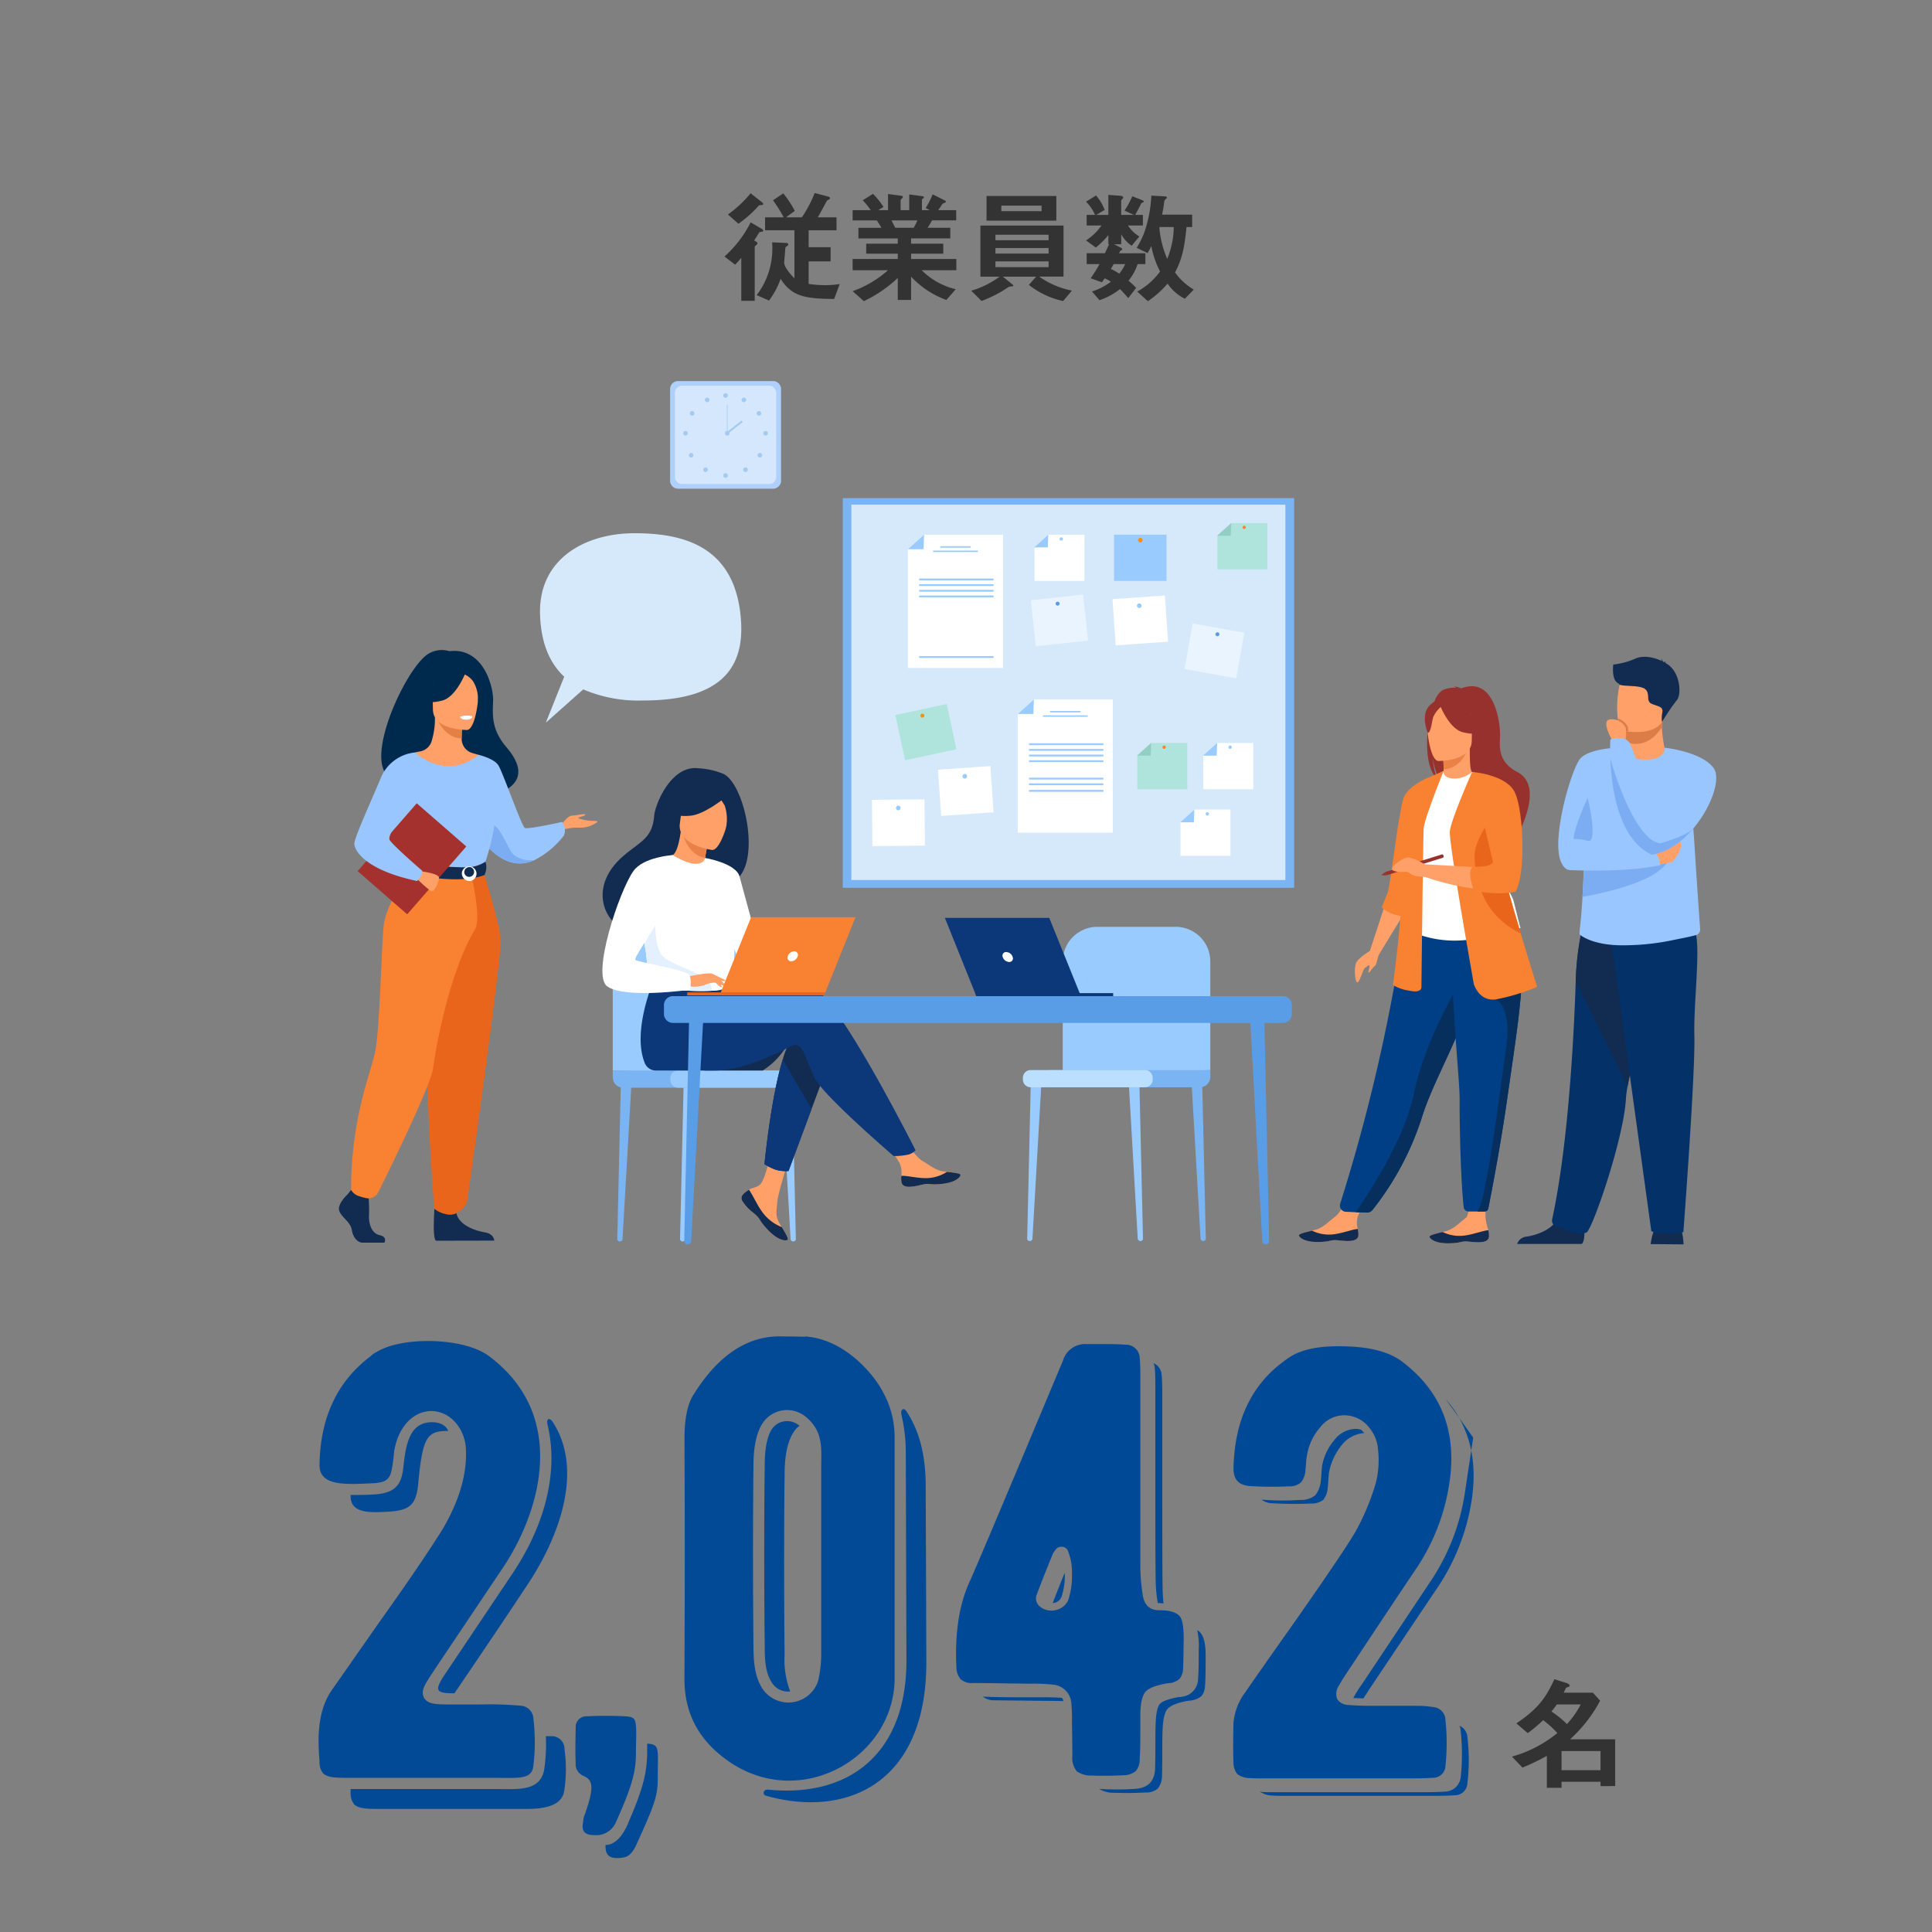 <svg xmlns="http://www.w3.org/2000/svg" xmlns:xlink="http://www.w3.org/1999/xlink" width="376" height="376" viewBox="0 0 376 376">
  <rect x="0" y="0" width="376" height="376" fill="#808080" stroke="none"/>
  <defs>
    <clipPath id="clip-path">
      <rect id="長方形_16934" data-name="長方形 16934" width="376" height="376" transform="translate(486 4396)" fill="#d8d8d8"/>
    </clipPath>
  </defs>
  <g id="グループ_71474" data-name="グループ 71474" transform="translate(14188 -6532)">
    <g id="マスクグループ_70" data-name="マスクグループ 70" transform="translate(-14674 2136)" clip-path="url(#clip-path)">
      <g id="グループ_66986" data-name="グループ 66986">
        <path id="パス_102210" data-name="パス 102210" d="M707.93,1502.524h.045a.469.469,0,0,0,.469-.48l-.712-30.866-2.1-.244,1.788,31.111a.508.508,0,0,0,.507.479" transform="translate(0 3135)" fill="#9acbff"/>
        <path id="パス_102211" data-name="パス 102211" d="M720.154,1502.524h.045a.47.47,0,0,0,.469-.48l-.712-30.866-2.1-.244,1.788,31.111a.508.508,0,0,0,.507.479" transform="translate(0 3135)" fill="#7ab4f3"/>
        <path id="パス_102212" data-name="パス 102212" d="M686.423,1502.524h-.045a.47.47,0,0,1-.469-.48l.712-30.866,2.1-.244-1.788,31.111a.508.508,0,0,1-.507.479" transform="translate(0 3135)" fill="#9acbff"/>
        <path id="パス_102213" data-name="パス 102213" d="M721.544,1469.264v-21.15a6.738,6.738,0,0,0-6.738-6.738H699.567a6.738,6.738,0,0,0-6.738,6.738v21.958Z" transform="translate(0 3135)" fill="#9acbff"/>
        <path id="パス_102214" data-name="パス 102214" d="M690.1,1472.6h29.422a2.023,2.023,0,0,0,2.023-2.023v-1.316H690.1Z" transform="translate(0 3135)" fill="#7ab4f3"/>
        <path id="パス_102215" data-name="パス 102215" d="M686.573,1472.6h22.259a1.5,1.5,0,0,0,1.5-1.5v-.347a1.5,1.5,0,0,0-1.5-1.5H686.573a1.5,1.5,0,0,0-1.5,1.5v.347a1.5,1.5,0,0,0,1.5,1.5" transform="translate(0 3135)" fill="#bbdfff"/>
        <rect id="長方形_15676" data-name="長方形 15676" width="87.846" height="75.832" transform="translate(650.018 4492.946)" fill="#7ab4f3"/>
        <rect id="長方形_15677" data-name="長方形 15677" width="84.465" height="73.057" transform="translate(651.691 4494.209)" fill="#d6e9fa"/>
        <path id="パス_102216" data-name="パス 102216" d="M681.212,1391H662.7v-23.112l3.139-2.829h15.37Z" transform="translate(0 3135)" fill="#fff"/>
        <path id="パス_102217" data-name="パス 102217" d="M662.7,1367.884h3.038l.1-2.829Z" transform="translate(0 3135)" fill="#9acbff"/>
        <rect id="長方形_15678" data-name="長方形 15678" width="5.926" height="0.282" transform="translate(668.995 4502.304)" fill="#9acbff"/>
        <rect id="長方形_15679" data-name="長方形 15679" width="8.716" height="0.282" transform="translate(667.6 4503.151)" fill="#9acbff"/>
        <rect id="長方形_15680" data-name="長方形 15680" width="14.473" height="0.363" transform="translate(664.894 4508.588)" fill="#9acbff"/>
        <rect id="長方形_15681" data-name="長方形 15681" width="14.473" height="0.363" transform="translate(664.894 4509.69)" fill="#9acbff"/>
        <rect id="長方形_15682" data-name="長方形 15682" width="14.473" height="0.363" transform="translate(664.894 4510.792)" fill="#9acbff"/>
        <rect id="長方形_15683" data-name="長方形 15683" width="14.473" height="0.363" transform="translate(664.894 4511.894)" fill="#9acbff"/>
        <rect id="長方形_15684" data-name="長方形 15684" width="14.473" height="0.363" transform="translate(664.894 4523.687)" fill="#9acbff"/>
        <path id="パス_102218" data-name="パス 102218" d="M702.583,1423.061H684.074v-23.112l3.139-2.829h15.37Z" transform="translate(0 3135)" fill="#fff"/>
        <path id="パス_102219" data-name="パス 102219" d="M684.075,1399.949h3.038l.1-2.829Z" transform="translate(0 3135)" fill="#9acbff"/>
        <rect id="長方形_15685" data-name="長方形 15685" width="5.926" height="0.282" transform="translate(690.366 4534.37)" fill="#9acbff"/>
        <rect id="長方形_15686" data-name="長方形 15686" width="8.716" height="0.282" transform="translate(688.971 4535.216)" fill="#9acbff"/>
        <rect id="長方形_15687" data-name="長方形 15687" width="14.473" height="0.363" transform="translate(686.266 4540.653)" fill="#9acbff"/>
        <rect id="長方形_15688" data-name="長方形 15688" width="14.473" height="0.363" transform="translate(686.266 4541.755)" fill="#9acbff"/>
        <rect id="長方形_15689" data-name="長方形 15689" width="14.473" height="0.363" transform="translate(686.266 4542.857)" fill="#9acbff"/>
        <rect id="長方形_15690" data-name="長方形 15690" width="14.473" height="0.363" transform="translate(686.266 4543.959)" fill="#9acbff"/>
        <rect id="長方形_15691" data-name="長方形 15691" width="14.473" height="0.363" transform="translate(686.266 4547.35)" fill="#9acbff"/>
        <rect id="長方形_15692" data-name="長方形 15692" width="14.473" height="0.363" transform="translate(686.266 4548.452)" fill="#9acbff"/>
        <rect id="長方形_15693" data-name="長方形 15693" width="14.473" height="0.363" transform="translate(686.266 4549.73)" fill="#9acbff"/>
        <rect id="長方形_15694" data-name="長方形 15694" width="10.22" height="9.01" transform="translate(702.808 4500.054)" fill="#9acbff"/>
        <path id="パス_102220" data-name="パス 102220" d="M707.471,1366.127a.448.448,0,1,1,.447.447.448.448,0,0,1-.447-.447" transform="translate(0 3135)" fill="#ff9000"/>
        <rect id="長方形_15695" data-name="長方形 15695" width="10.22" height="9.01" transform="translate(702.506 4512.607) rotate(-3.994)" fill="#fff"/>
        <path id="パス_102221" data-name="パス 102221" d="M707.271,1378.91a.448.448,0,1,1,.479.415.448.448,0,0,1-.479-.415" transform="translate(0 3135)" fill="#9acbff"/>
        <rect id="長方形_15696" data-name="長方形 15696" width="10.22" height="9.01" transform="translate(668.544 4545.803) rotate(-3.994)" fill="#fff"/>
        <path id="パス_102222" data-name="パス 102222" d="M673.309,1412.1a.448.448,0,1,1,.478.415.448.448,0,0,1-.478-.415" transform="translate(0 3135)" fill="#9acbff"/>
        <rect id="長方形_15697" data-name="長方形 15697" width="10.221" height="9.01" transform="translate(655.691 4551.662) rotate(-0.573)" fill="#fff"/>
        <path id="パス_102223" data-name="パス 102223" d="M660.371,1418.246a.448.448,0,1,1,.452.443.448.448,0,0,1-.452-.443" transform="translate(0 3135)" fill="#9acbff"/>
        <rect id="長方形_15698" data-name="長方形 15698" width="9.01" height="10.22" transform="matrix(0.176, -0.984, 0.984, 0.176, 716.529, 4526.208)" fill="#e9f4ff"/>
        <path id="パス_102224" data-name="パス 102224" d="M722.547,1384.371a.389.389,0,1,1,.315.451.389.389,0,0,1-.315-.451" transform="translate(0 3135)" fill="#599de7"/>
        <rect id="長方形_15699" data-name="長方形 15699" width="10.221" height="9.01" transform="translate(686.619 4512.817) rotate(-6.201)" fill="#e9f4ff"/>
        <path id="パス_102225" data-name="パス 102225" d="M691.444,1378.522a.387.387,0,1,1,.143.262.389.389,0,0,1-.143-.262" transform="translate(0 3135)" fill="#599de7"/>
        <rect id="長方形_15700" data-name="長方形 15700" width="10.221" height="9.01" transform="matrix(0.978, -0.209, 0.209, 0.978, 660.256, 4535.147)" fill="#aee4dc"/>
        <path id="パス_102226" data-name="パス 102226" d="M665.3,1400.6a.389.389,0,1,1,.538-.115.389.389,0,0,1-.538.115" transform="translate(0 3135)" fill="#ff9000"/>
        <path id="パス_102227" data-name="パス 102227" d="M697.048,1374.065h-9.727v-6.536l2.693-2.474h7.034Z" transform="translate(0 3135)" fill="#fff"/>
        <path id="パス_102228" data-name="パス 102228" d="M687.269,1367.529h2.657l.088-2.474Z" transform="translate(0 3135)" fill="#9acbff"/>
        <path id="パス_102229" data-name="パス 102229" d="M692.22,1365.888a.32.32,0,1,1,.32.32.32.32,0,0,1-.32-.32" transform="translate(0 3135)" fill="#9acbff"/>
        <path id="パス_102230" data-name="パス 102230" d="M725.47,1427.566h-9.728v-6.536l2.694-2.474h7.034Z" transform="translate(0 3135)" fill="#fff"/>
        <path id="パス_102231" data-name="パス 102231" d="M715.691,1421.031h2.657l.088-2.474Z" transform="translate(0 3135)" fill="#9acbff"/>
        <path id="パス_102232" data-name="パス 102232" d="M720.642,1419.39a.32.32,0,1,1,.32.32.32.32,0,0,1-.32-.32" transform="translate(0 3135)" fill="#9acbff"/>
        <path id="パス_102233" data-name="パス 102233" d="M729.907,1414.6h-9.728v-6.536l2.694-2.474h7.034Z" transform="translate(0 3135)" fill="#fff"/>
        <path id="パス_102234" data-name="パス 102234" d="M720.128,1408.06h2.657l.088-2.475Z" transform="translate(0 3135)" fill="#9acbff"/>
        <path id="パス_102235" data-name="パス 102235" d="M725.08,1406.419a.32.32,0,1,1,.32.32.32.32,0,0,1-.32-.32" transform="translate(0 3135)" fill="#9acbff"/>
        <path id="パス_102236" data-name="パス 102236" d="M717.07,1414.6h-9.728v-6.536l2.694-2.474h7.034Z" transform="translate(0 3135)" fill="#aee4dc"/>
        <path id="パス_102237" data-name="パス 102237" d="M707.291,1408.06h2.657l.088-2.475Z" transform="translate(0 3135)" fill="#93cec3"/>
        <path id="パス_102238" data-name="パス 102238" d="M712.242,1406.419a.32.32,0,1,1,.32.32.32.32,0,0,1-.32-.32" transform="translate(0 3135)" fill="#f98132"/>
        <path id="パス_102239" data-name="パス 102239" d="M732.653,1371.809h-9.728v-6.536l2.694-2.474h7.034Z" transform="translate(0 3135)" fill="#aee4dc"/>
        <path id="パス_102240" data-name="パス 102240" d="M722.873,1365.273h2.657l.088-2.475Z" transform="translate(0 3135)" fill="#93cec3"/>
        <path id="パス_102241" data-name="パス 102241" d="M727.825,1363.632a.32.32,0,1,1,.32.32.32.32,0,0,1-.32-.32" transform="translate(0 3135)" fill="#f98132"/>
        <path id="パス_102242" data-name="パス 102242" d="M636.459,1356.112h-18.5a1.549,1.549,0,0,1-1.545-1.544v-17.859a1.549,1.549,0,0,1,1.545-1.545h18.5a1.549,1.549,0,0,1,1.544,1.545v17.859a1.549,1.549,0,0,1-1.544,1.544" transform="translate(0 3135)" fill="#aed0fb"/>
        <path id="パス_102243" data-name="パス 102243" d="M635.657,1355.2h-16.9a1.415,1.415,0,0,1-1.411-1.41v-16.312a1.415,1.415,0,0,1,1.411-1.411h16.9a1.415,1.415,0,0,1,1.411,1.411v16.312a1.415,1.415,0,0,1-1.411,1.41" transform="translate(0 3135)" fill="#d5e7fd"/>
        <path id="パス_102244" data-name="パス 102244" d="M626.76,1337.983a.447.447,0,1,1,.447.447.447.447,0,0,1-.447-.447" transform="translate(0 3135)" fill="#a4caf1"/>
        <path id="パス_102245" data-name="パス 102245" d="M630.369,1338.615a.448.448,0,1,1,.174.608.448.448,0,0,1-.174-.608" transform="translate(0 3135)" fill="#a4caf1"/>
        <path id="パス_102246" data-name="パス 102246" d="M633.461,1341.072a.447.447,0,1,1-.133.618.447.447,0,0,1,.133-.618" transform="translate(0 3135)" fill="#a4caf1"/>
        <path id="パス_102247" data-name="パス 102247" d="M634.992,1344.874a.448.448,0,1,1-.447.447.448.448,0,0,1,.447-.447" transform="translate(0 3135)" fill="#a4caf1"/>
        <path id="パス_102248" data-name="パス 102248" d="M634.21,1349.287a.446.446,0,1,1-.316-.132.447.447,0,0,1,.316.132" transform="translate(0 3135)" fill="#a4caf1"/>
        <path id="パス_102249" data-name="パス 102249" d="M631.4,1352.1a.447.447,0,1,1-.317-.131.448.448,0,0,1,.317.131" transform="translate(0 3135)" fill="#a4caf1"/>
        <path id="パス_102250" data-name="パス 102250" d="M626.76,1353.554a.447.447,0,1,1,.447.447.447.447,0,0,1-.447-.447" transform="translate(0 3135)" fill="#a4caf1"/>
        <path id="パス_102251" data-name="パス 102251" d="M624.031,1338.615a.448.448,0,1,0-.174.608.448.448,0,0,0,.174-.608" transform="translate(0 3135)" fill="#a4caf1"/>
        <path id="パス_102252" data-name="パス 102252" d="M620.939,1341.072a.447.447,0,1,0,.133.618.447.447,0,0,0-.133-.618" transform="translate(0 3135)" fill="#a4caf1"/>
        <path id="パス_102253" data-name="パス 102253" d="M619.407,1344.874a.448.448,0,1,0,.447.447.448.448,0,0,0-.447-.447" transform="translate(0 3135)" fill="#a4caf1"/>
        <path id="パス_102254" data-name="パス 102254" d="M620.189,1349.287a.446.446,0,1,0,.316-.132.447.447,0,0,0-.316.132" transform="translate(0 3135)" fill="#a4caf1"/>
        <path id="パス_102255" data-name="パス 102255" d="M623,1352.1a.447.447,0,1,0,.317-.131.448.448,0,0,0-.317.131" transform="translate(0 3135)" fill="#a4caf1"/>
        <path id="パス_102256" data-name="パス 102256" d="M627.086,1345.321a.448.448,0,1,1,.447.447.448.448,0,0,1-.447-.447" transform="translate(0 3135)" fill="#a4caf1"/>
        <rect id="長方形_15701" data-name="長方形 15701" width="0.122" height="5.588" transform="translate(627.473 4474.733)" fill="#a4caf1"/>
        <rect id="長方形_15702" data-name="長方形 15702" width="3.766" height="0.367" transform="translate(627.363 4480.169) rotate(-38.096)" fill="#a4caf1"/>
        <path id="パス_102257" data-name="パス 102257" d="M750.367,1501.419c-.088,1.2-1.784,1.216-3.707.991s-1.413.264-4.108.3-3.621-.853-3.751-1.238c-.117-.342,1.181-.629,2.569-.967.174-.042.35-.086.525-.13,1.565-.4,2.6-1.57,3.94-2.592,1.268-.969,2.9-4.476,2.9-4.476l3.68-.165s-1.55,3.142-2.133,4.5a4.449,4.449,0,0,0-.046,2.528,4.768,4.768,0,0,1,.127,1.25" transform="translate(0 3135)" fill="#ffa068"/>
        <path id="パス_102258" data-name="パス 102258" d="M746.659,1502.411c-1.924-.223-1.412.264-4.106.3s-3.623-.853-3.753-1.238c-.116-.341,1.181-.629,2.569-.967l.017.026a7.546,7.546,0,0,0,3.953.708c1.808-.181,3.653-.936,4.9-1.071a4.678,4.678,0,0,1,.127,1.25c-.088,1.2-1.783,1.214-3.707.991" transform="translate(0 3135)" fill="#122b50"/>
        <path id="パス_102259" data-name="パス 102259" d="M775.782,1501.669c-.087,1.2-1.782,1.216-3.707.995s-1.412.265-4.106.305-3.623-.849-3.754-1.234c-.116-.341,1.181-.63,2.569-.969.174-.042.349-.087.524-.131,1.565-.4,2.6-1.572,3.938-2.6,1.268-.97,0-6.713,0-6.713l4.048-.394s-.194,4.836-.191,7.034a12.417,12.417,0,0,0,.549,2.453,4.731,4.731,0,0,1,.129,1.25" transform="translate(0 3135)" fill="#ffa068"/>
        <path id="パス_102260" data-name="パス 102260" d="M772.075,1502.664c-1.924-.221-1.412.265-4.106.305s-3.623-.849-3.754-1.234c-.116-.341,1.181-.63,2.568-.969l.017.025a7.548,7.548,0,0,0,3.953.7c1.808-.183,3.653-.94,4.9-1.076a4.728,4.728,0,0,1,.129,1.25c-.087,1.2-1.783,1.216-3.707.995" transform="translate(0 3135)" fill="#122b50"/>
        <path id="パス_102261" data-name="パス 102261" d="M763.969,1402.4c-.7-2.866.313-4.2,1.224-4.911a4.36,4.36,0,0,1,1.43-2.1,5.158,5.158,0,0,1,2.794-.534,1.3,1.3,0,0,0-.589-.28,4.334,4.334,0,0,1,1.545.4c6.651-2.562,7.7,7.231,7.557,9.506s-.12,4.954,3.339,6.747c6.6,3.42-2.193,16.309-2.193,16.309.167-1.839-8.316-11.541-12.742-14.447a12.853,12.853,0,0,1-1.489-4.608,12.088,12.088,0,0,0,.906,4.169c-2.017-1.856-2.316-6.314-1.782-10.252" transform="translate(0 3135)" fill="#97312e"/>
        <path id="パス_102262" data-name="パス 102262" d="M766.6,1413.24a6.134,6.134,0,0,0,3.761.687,4.884,4.884,0,0,0,2.505-2.4c-.647-.128-.834-1.017-.82-4.837l-.293.057-4.917.974s.112,1.547.115,3.005c0,1.224-.071,2.385-.351,2.516" transform="translate(0 3135)" fill="#ffa068"/>
        <path id="パス_102263" data-name="パス 102263" d="M766.833,1407.719s.112,1.548.115,3.005c2.752-.077,4.206-2.587,4.8-3.979Z" transform="translate(0 3135)" fill="#ea8248"/>
        <path id="パス_102264" data-name="パス 102264" d="M746.826,1495.258a1.206,1.206,0,0,0,1.093,1.572l1.92.09,2.033.062a1.632,1.632,0,0,0,1.316-.6,57.153,57.153,0,0,0,9.645-18.263c.086-.271.177-.544.271-.821,2-5.834,6.149-13.156,8.334-19.784.348-1.056.661-2.049.94-2.99.091-.3.177-.6.26-.888a70.222,70.222,0,0,0,2.508-13.2l-15.782.126a347.687,347.687,0,0,1-12.538,54.693" transform="translate(0 3135)" fill="#003e85"/>
        <path id="パス_102265" data-name="パス 102265" d="M761.573,1431.5c.04,7.51-1.1,10.732-1.1,10.732a21.2,21.2,0,0,0,14.789.906c.095-.029,6.65-1.525,6.65-1.525-.134-.3-1.33-5.366-1.461-5.645-1.7-3.641-2.983-5.238-3.184-6.357a23.811,23.811,0,0,1-.2-6.292,50.508,50.508,0,0,1,1.947-9.881,51.37,51.37,0,0,1-6.515-2.227,5.091,5.091,0,0,1-3.515,1.3c-1.6-.036-2.118-.721-2.035-1.468-1.705.948-3.065,1.844-3.065,1.844-1.449,2.517-4.388,4.962-4.6,8.822-.052.949,2.286,9.577,2.287,9.787" transform="translate(0 3135)" fill="#fff"/>
        <path id="パス_102266" data-name="パス 102266" d="M775.146,1432.333c.69.978,2.013,6.911,5.3,7.657-1.7-4.23-2.983-6.084-3.184-7.385a32.054,32.054,0,0,1-.2-7.307c-1.1-1.932-1.924-3.256-1.924-3.256-.086-.312-1.751-5.457-2.284-.857a21.248,21.248,0,0,0,2.284,11.148" transform="translate(0 3135)" fill="#4c8998"/>
        <path id="パス_102267" data-name="パス 102267" d="M765.914,1409.1s6.51.107,6.515-3.948.848-6.773-3.309-7.013-4.966,1.307-5.3,2.66.4,8.169,2.091,8.3" transform="translate(0 3135)" fill="#ffa068"/>
        <path id="パス_102268" data-name="パス 102268" d="M766.155,1398.039s1.783,4.758,4.518,5.461,3.922-.029,3.922-.029a7.746,7.746,0,0,1-2.533-4.577s-4.562-3.12-5.907-.855" transform="translate(0 3135)" fill="#97312e"/>
        <path id="パス_102269" data-name="パス 102269" d="M766.6,1398.425a5.753,5.753,0,0,0-1.656,2.095c-.324,1.032-.47,3.158-1.09,3.086,0,0-1.343-3.234.166-5.063,1.6-1.94,2.58-.118,2.58-.118" transform="translate(0 3135)" fill="#97312e"/>
        <path id="パス_102270" data-name="パス 102270" d="M755.67,1436.709l-3.075,9.375,1.754.7,5.084-8.283Z" transform="translate(0 3135)" fill="#ffa068"/>
        <path id="パス_102271" data-name="パス 102271" d="M763.96,1412.336s-3.626,1.439-4.675,3.682-2.639,17.29-3.271,18.835-1.109,2.768-1.109,2.768a7.556,7.556,0,0,0,3.667,1.654c1.838.113,5.388-26.939,5.388-26.939" transform="translate(0 3135)" fill="#f98132"/>
        <path id="パス_102272" data-name="パス 102272" d="M766.952,1411.043s-3.767,9.305-3.878,11.189-.443,30.8-.443,30.8.222,1.329-2.326.775a8.549,8.549,0,0,1-3.212-1.108s2.437-17.835,1.772-24.038,5.1-16.321,5.1-16.321Z" transform="translate(0 3135)" fill="#f98132"/>
        <path id="パス_102273" data-name="パス 102273" d="M749.84,1496.92l2.207.068a1.274,1.274,0,0,0,1.023-.463,56.944,56.944,0,0,0,9.764-18.406q.128-.4.27-.821c2-5.834,6.149-13.156,8.334-19.784.348-1.055.66-2.049.941-2.99q.135-.452.26-.888l-2.324-1.764s-6.978,11.3-9.138,21.933c-1.877,9.237-9.392,20.351-11.337,23.115" transform="translate(0 3135)" fill="#072f5e"/>
        <path id="パス_102274" data-name="パス 102274" d="M770.072,1474.8c-.038,4.892.194,15.8.79,21.126a.962.962,0,0,0,.957.856h1.647c.694,0,1.213-.005,1.558-.011a.632.632,0,0,0,.611-.511c1.638-8.333,2.81-15.256,3.668-21.238.718-5.007,1.356-9.3,1.847-13,.494-3.718.837-6.832.96-9.463q.029-.623.041-1.209t.007-1.146l-13.637-1.33c.172,9.061,1.573,22.917,1.551,25.922" transform="translate(0 3135)" fill="#003e85"/>
        <path id="パス_102275" data-name="パス 102275" d="M773.466,1496.777c.624,0,1.106,0,1.448-.009a.767.767,0,0,0,.742-.62c1.627-8.285,2.792-15.175,3.647-21.131.718-5.007,1.356-9.3,1.847-12.995.494-3.719.837-6.833.96-9.464l-5,2.943s3.194,1.127,1.975,9.657-3.919,30.411-5.615,31.619" transform="translate(0 3135)" fill="#072f5e"/>
        <path id="パス_102276" data-name="パス 102276" d="M772.823,1452.474s.96,3.471,4.284,3.027a40.059,40.059,0,0,0,8.049-2.437s-1.42-4.487-3.187-10.383c-2.138-7.137-4.784-16.338-6.031-22.142a35.987,35.987,0,0,1-.678-3.957l-2.757-5.349s-4.112,9.226-4.334,11.553,4.654,29.688,4.654,29.688" transform="translate(0 3135)" fill="#f98132"/>
        <path id="パス_102277" data-name="パス 102277" d="M776.141,1422.439l-3.639-11.206a55.982,55.982,0,0,1,6.9,2.53,16.056,16.056,0,0,1,2.334,6.148s.943,10.3-1.162,14.063c0,0-6.647,1.33-17.281-2.326v-2.437s11.631.609,14.013.886Z" transform="translate(0 3135)" fill="#ffa068"/>
        <path id="パス_102278" data-name="パス 102278" d="M772.97,1427.66c.148,3.767,1.035,11.078,8.936,14.991.021.01.042.022.064.03-2.138-7.137-4.785-16.338-6.032-22.142-1.451,2.169-3.049,5.047-2.968,7.121" transform="translate(0 3135)" fill="#e9651b"/>
        <path id="パス_102279" data-name="パス 102279" d="M772.5,1411.233s6.746.475,8.37,4.094,2.142,15.656.074,19.2c0,0-2.847.811-7.882-.13l-.186-.036s-1.606-3.932-.166-4.708c0,0,4.246.222,3.8-1.181s-4.013-17.24-4.013-17.24" transform="translate(0 3135)" fill="#f98132"/>
        <path id="パス_102280" data-name="パス 102280" d="M755.589,1430.717l.2.637,11.069-3.442a.425.425,0,0,0,.074-.391.312.312,0,0,0-.273-.248Z" transform="translate(0 3135)" fill="#97312e"/>
        <path id="パス_102281" data-name="パス 102281" d="M754.789,1431.32l.8-.6.2.638Z" transform="translate(0 3135)" fill="#97312e"/>
        <path id="パス_102282" data-name="パス 102282" d="M753.032,1445.828s-2.808,1.552-3.177,2.734-.116,3.658.33,3.621,1.111-2.66,1.48-2.845.887-.739.887-.333-.37,1.146-.185,1.257.776-1.035,1.182-1.257.577-2.048.972-2.539-1.489-.638-1.489-.638" transform="translate(0 3135)" fill="#ffa068"/>
        <path id="パス_102283" data-name="パス 102283" d="M763.3,1429.211s-2.511-1.547-3.565-1.309-3.738,2.183-2.446,2.6,2.337-.021,2.833.285.864.865,3.178.857,0-2.437,0-2.437" transform="translate(0 3135)" fill="#ffa068"/>
        <path id="パス_102284" data-name="パス 102284" d="M565.811,1412.595c-.421-.812,9.184-3.735,9.336,4.277,0,0,17.993-.442,9.4-10.471-2.975-3.472-2.669-6.342-2.579-9.014s-1.853-10.44-8.513-9.657a4.957,4.957,0,0,0-3.92.419c-4.95,2.568-16.039,27.4-3.726,24.446" transform="translate(0 3135)" fill="#00294e"/>
        <path id="パス_102285" data-name="パス 102285" d="M595.227,1421.553s1.171-1.783,2.115-1.818,2.692-.524,2.552-.175-1.223.385-1.328.595,1.608.524,2.1.559,1.643,0,1.608.245a5.558,5.558,0,0,1-3.521,1.118,9.8,9.8,0,0,0-3.226.42Z" transform="translate(0 3135)" fill="#ffa068"/>
        <path id="パス_102286" data-name="パス 102286" d="M578.289,1422.13a17.586,17.586,0,0,0,1.791,2.709c1.392,1.743,3.538,3.757,6.232,4.154a6.685,6.685,0,0,0,3.7-.6h.005a16.874,16.874,0,0,0,5.732-4.793,2.688,2.688,0,0,0-.367-2.639s-6.607,1.486-7.236,1.171-4.3-10.889-5.174-12.218-3.853-2.019-3.853-2.019Z" transform="translate(0 3135)" fill="#99c6ff"/>
        <path id="パス_102287" data-name="パス 102287" d="M580.08,1424.839c1.392,1.743,3.538,3.757,6.232,4.154a6.686,6.686,0,0,0,3.7-.6c-.128.017-3.4.421-4.7-1.909-1.329-2.378-2.766-6.154-4.74-4.9-.852.543-.814,1.893-.5,3.251" transform="translate(0 3135)" fill="#7cadf3"/>
        <path id="パス_102288" data-name="パス 102288" d="M553.638,1493.453s-2.016,1.84-1.623,3.147,2.213,2.179,2.459,3.777,1.229,2.47,2.115,2.47h4.219s.652-1.125-.922-1.464-2.167-2.216-2.068-3.96a30.749,30.749,0,0,0-.148-4.067l-3.344-.774Z" transform="translate(0 3135)" fill="#122b50"/>
        <path id="パス_102289" data-name="パス 102289" d="M570.7,1494.234s-.725,7.8.159,8.23l11.328-.023s0-1.307-1.819-1.6-5.017-1.355-5.557-3.728-4.111-2.881-4.111-2.881" transform="translate(0 3135)" fill="#122b50"/>
        <path id="パス_102290" data-name="パス 102290" d="M562.63,1438.313c2.331-5.228,3.757-6.728,3.485-8.351-.2-1.207.617-22.515.617-22.515.277-.086.831-.164,1.134-.23a2.843,2.843,0,0,0,2.077-1.807,14.465,14.465,0,0,0,.7-4.807l.3.058,5.021.995s-.115,1.58-.118,3.068v.037a2.888,2.888,0,0,0,2.084,2.792c.634.184,1.186.34,1.186.34a46.042,46.042,0,0,1,2.2,10.67c.353,5.407-3.352,7.758.028,18.562,3.452,11.036-20,4.077-18.713,1.188" transform="translate(0 3135)" fill="#ffa068"/>
        <path id="パス_102291" data-name="パス 102291" d="M575.968,1401.656s-.114,1.58-.118,3.069c-2.809-.08-4.294-2.643-4.9-4.063Z" transform="translate(0 3135)" fill="#e47f46"/>
        <path id="パス_102292" data-name="パス 102292" d="M576.906,1403.065s-6.647.11-6.652-4.031-.866-6.915,3.378-7.16,5.071,1.334,5.408,2.715-.4,8.341-2.134,8.476" transform="translate(0 3135)" fill="#ffa068"/>
        <path id="パス_102293" data-name="パス 102293" d="M576.66,1391.772s-1.82,4.858-4.613,5.576-4.005-.03-4.005-.03a7.907,7.907,0,0,0,2.587-4.673s4.658-3.185,6.031-.873" transform="translate(0 3135)" fill="#00294e"/>
        <path id="パス_102294" data-name="パス 102294" d="M576.209,1392.167a4.117,4.117,0,0,1,1.905,1.489,6.693,6.693,0,0,1,.9,3.8s1.371-3.3-.17-5.169c-1.634-1.982-2.634-.121-2.634-.121" transform="translate(0 3135)" fill="#00294e"/>
        <path id="パス_102295" data-name="パス 102295" d="M575.459,1400.5a1.669,1.669,0,0,0,1.376.56,1.22,1.22,0,0,0,1.025-.676,4.463,4.463,0,0,0-2.4.116" transform="translate(0 3135)" fill="#e5f0f9"/>
        <path id="パス_102296" data-name="パス 102296" d="M561.989,1416.872a45.068,45.068,0,0,0,0,5.236c.112,1.893,2.027,4.429,2.3,5.056.682,1.573,1.45,1.829,1.45,1.829l5.948,1.458,2.091.511,6.6-1.969s3-8.384,1.8-13.1a36.338,36.338,0,0,0-3.049-8s-5.382,5.269-12.388-.447Z" transform="translate(0 3135)" fill="#99c6ff"/>
        <path id="パス_102297" data-name="パス 102297" d="M563.729,1422.881a18.478,18.478,0,0,0,.558,4.283c.682,1.573,1.45,1.829,1.45,1.829l5.948,1.458,2.583-.759s-8.623-1.307-7.667-8.726Z" transform="translate(0 3135)" fill="#f1bf99"/>
        <path id="パス_102298" data-name="パス 102298" d="M579.952,1430.266s3.266,10.166,3.476,13.627-6.243,49.166-6.5,50.761c-.245,1.5-2.111,2.461-2.111,2.461a2.825,2.825,0,0,1-2.084.161,5.149,5.149,0,0,1-2.237-1.055s-2.542-32.6-.969-44.241a184.336,184.336,0,0,0,1.591-21.714Z" transform="translate(0 3135)" fill="#e9651b"/>
        <path id="パス_102299" data-name="パス 102299" d="M566.115,1429.963s-4.982,6.684-5.446,11.2-.729,20.39-1.718,24.8-4.625,12.882-4.625,26.621a2.744,2.744,0,0,0,1.545,1.207,12.661,12.661,0,0,0,1.358.375,2.137,2.137,0,0,0,2.389-1.133c2.457-4.949,10.286-20.909,10.688-24.222.284-2.345,2.756-17.862,8.148-26.967,1.294-2.186-.795-10.879-.795-10.879Z" transform="translate(0 3135)" fill="#f98132"/>
        <path id="パス_102300" data-name="パス 102300" d="M575.607,1400.607s.115.488,1.329.413c0,0,1.019-.063.988-.6a3.282,3.282,0,0,0-2.317.187" transform="translate(0 3135)" fill="#fff"/>
        <path id="パス_102301" data-name="パス 102301" d="M580.474,1428.7a6.848,6.848,0,0,1-3.916,1.09c-3.111.062-10.82-.8-10.82-.8a6.385,6.385,0,0,0-.328,1.968s9.415,2.375,14.87.348a3.447,3.447,0,0,0,.194-2.611" transform="translate(0 3135)" fill="#122b50"/>
        <path id="パス_102302" data-name="パス 102302" d="M575.885,1430.86a1.431,1.431,0,1,1,1.42,1.607,1.524,1.524,0,0,1-1.42-1.607m.471,0a.964.964,0,1,0,.949-1.136,1.057,1.057,0,0,0-.949,1.136" transform="translate(0 3135)" fill="#fff"/>
        <rect id="長方形_15703" data-name="長方形 15703" width="17.508" height="12.791" transform="matrix(0.657, -0.754, 0.754, 0.657, 555.602, 4565.536)" fill="#a4312d"/>
        <path id="パス_102303" data-name="パス 102303" d="M567.914,1430.566s3.534.413,3.523,1.252-.88,2.563-1.317,2.639-2.876-2.33-2.876-2.33Z" transform="translate(0 3135)" fill="#ffa068"/>
        <path id="パス_102304" data-name="パス 102304" d="M566.732,1407.446a8.046,8.046,0,0,0-6.527,4.728c-1.809,4.4-5.241,11.78-5.241,13.022s1.917,5.07,12.212,7.271c0,0,1.065-1.12,1-2.006,0,0-6.427-5.52-6.41-6.165.033-1.22,1.054-2.831,6.7-8.476,1.534-1.534-1.731-8.374-1.731-8.374" transform="translate(0 3135)" fill="#99c6ff"/>
        <path id="パス_102305" data-name="パス 102305" d="M618.865,1502.606h-.045a.469.469,0,0,1-.469-.48l.712-30.866,2.1-.244-1.788,31.112a.508.508,0,0,1-.507.478" transform="translate(0 3135)" fill="#9acbff"/>
        <path id="パス_102306" data-name="パス 102306" d="M606.641,1502.606H606.6a.467.467,0,0,1-.468-.48l.711-30.866,2.1-.244-1.788,31.112a.508.508,0,0,1-.507.478" transform="translate(0 3135)" fill="#7ab4f3"/>
        <path id="パス_102307" data-name="パス 102307" d="M640.372,1502.606h.045a.469.469,0,0,0,.469-.48l-.712-30.866-2.1-.244,1.788,31.112a.508.508,0,0,0,.507.478" transform="translate(0 3135)" fill="#9acbff"/>
        <path id="パス_102308" data-name="パス 102308" d="M605.252,1469.346V1448.2a6.739,6.739,0,0,1,6.739-6.739h15.238a6.739,6.739,0,0,1,6.738,6.738v21.959Z" transform="translate(0 3135)" fill="#9acbff"/>
        <path id="パス_102309" data-name="パス 102309" d="M636.7,1472.685H607.275a2.023,2.023,0,0,1-2.023-2.023v-1.316H636.7Z" transform="translate(0 3135)" fill="#7ab4f3"/>
        <path id="パス_102310" data-name="パス 102310" d="M640.223,1472.685H617.964a1.5,1.5,0,0,1-1.5-1.5v-.347a1.5,1.5,0,0,1,1.5-1.5h22.259a1.5,1.5,0,0,1,1.5,1.5v.347a1.5,1.5,0,0,1-1.5,1.5" transform="translate(0 3135)" fill="#9acbff"/>
        <path id="パス_102311" data-name="パス 102311" d="M639.358,1464.076a14.178,14.178,0,0,1-4.929,5.266H623.007s18.016-8.164,16.351-5.266" transform="translate(0 3135)" fill="#122b50"/>
        <path id="パス_102312" data-name="パス 102312" d="M630.585,1493.473a1.055,1.055,0,0,0-.188,1.13v.005a7,7,0,0,0,2.218,2.433c.133.108.252.206.356.3l.08.072c.021.018.041.038.061.055.975.9.608,1.1,2.36,2.929,2,2.078,3.372,2.115,3.763,1.926.331-.162-.341-1.264-1.086-2.5-.037-.059-.072-.12-.109-.18q-.15-.248-.3-.5c-.873-1.491-.649-2.191-.442-4.409.168-1.8,2.8-10.073,2.8-10.073L636.27,1484s-1.152,6.585-2.422,7.6c-.679.54-1.439.547-2.092.948-.046.028-.091.056-.136.086a5,5,0,0,0-1.047.841" transform="translate(0 3135)" fill="#ffa068"/>
        <path id="パス_102313" data-name="パス 102313" d="M630.585,1493.473a1.055,1.055,0,0,0-.188,1.13v.005a8.133,8.133,0,0,0,2.221,2.426c.132.109.249.21.353.3l.08.072c.021.018.041.038.061.055.975.9.608,1.1,2.36,2.929,2,2.078,3.372,2.115,3.763,1.926.331-.162-.341-1.264-1.086-2.5a8.5,8.5,0,0,1-3.561-2.623c-1.2-1.534-2-3.506-2.823-4.648-.046.028-.091.056-.136.086a5,5,0,0,0-1.047.841" transform="translate(0 3135)" fill="#122b50"/>
        <path id="パス_102314" data-name="パス 102314" d="M661.447,1491.082c.236,1.182,1.92.984,3.8.525s1.434.087,4.112-.21,3.489-1.3,3.57-1.693c.073-.353-1.25-.478-2.669-.641-.178-.02-.358-.042-.537-.064-1.6-.2-2.776-1.235-4.231-2.084-1.379-.805-3.436-4.082-3.436-4.082l-3.672.291s1.927,2.927,2.672,4.2a4.44,4.44,0,0,1,.361,2.5,4.679,4.679,0,0,0,.028,1.256" transform="translate(0 3135)" fill="#ffa068"/>
        <path id="パス_102315" data-name="パス 102315" d="M665.249,1491.607c1.881-.46,1.434.087,4.112-.209s3.489-1.3,3.57-1.694c.074-.353-1.25-.477-2.669-.641l-.013.027a7.544,7.544,0,0,1-3.835,1.192c-1.816.044-3.741-.476-4.995-.456a4.76,4.76,0,0,0,.028,1.256c.237,1.182,1.921.985,3.8.525" transform="translate(0 3135)" fill="#122b50"/>
        <path id="パス_102316" data-name="パス 102316" d="M647.374,1467.6l-3.433,9.237-4.482,12.062a7.266,7.266,0,0,1-2.381-.218,10.31,10.31,0,0,1-2.3-1.121s1.244-12.95,3.566-20.385a13.258,13.258,0,0,1,2-4.321c3.6-4.252,7.035,4.746,7.035,4.746" transform="translate(0 3135)" fill="#122b50"/>
        <path id="パス_102317" data-name="パス 102317" d="M643.884,1452.931c-2.249-.725-8.663.206-15.107,1.468l-1.349-2.226-13.918-1.087s-4.592,10.185-2.078,16.674a2.354,2.354,0,0,0,2.356,1.586h.2s8.283-.005,10.973-.005c6.921,0,14.648-4.758,15.648-4.957,1.636-.328,2.29,2.944,3.926,6.38s15.379,15.216,15.379,15.216a12.072,12.072,0,0,0,2.985-.307,2.947,2.947,0,0,0,1.282-.809s-15.228-30.3-20.3-31.933" transform="translate(0 3135)" fill="#0c3879"/>
        <path id="パス_102318" data-name="パス 102318" d="M626.88,1411.647a14.673,14.673,0,0,0-4.936-1.122c-5.274-.709-8.449,6.955-8.635,9.277-.344,4.281-2.609,4.932-5.8,7.614-6.39,5.375-4.516,11.619-1.022,13.94,2.1,1.393,5.792,0,5.792,0,.053.038,10.107-5.62,15.063-8.349,7.43-1.056,4.077-18.973-.466-21.359" transform="translate(0 3135)" fill="#122b50"/>
        <path id="パス_102319" data-name="パス 102319" d="M623.192,1430.684a6.547,6.547,0,0,1-4.083.125c-1.548-.683-2.721-3.23-2.7-3.231.7-.032,1.477-.648,2.073-4.687l.3.108,5.041,1.814s-.365,1.617-.6,3.157c-.2,1.293-.3,2.531-.03,2.714" transform="translate(0 3135)" fill="#ffa068"/>
        <path id="パス_102320" data-name="パス 102320" d="M623.824,1424.813s-.365,1.616-.6,3.156c-2.9-.521-4.032-3.406-4.44-4.97Z" transform="translate(0 3135)" fill="#ea8248"/>
        <path id="パス_102321" data-name="パス 102321" d="M624.575,1426.418s-6.9-.926-6.255-5.212.186-7.291,4.617-6.882,5.038,2.174,5.172,3.656-1.724,8.568-3.534,8.438" transform="translate(0 3135)" fill="#ffa068"/>
        <path id="パス_102322" data-name="パス 102322" d="M627.857,1415.631s-4.415,3.8-7.418,4.111-4.139-.657-4.139-.657a11.732,11.732,0,0,0,2.835-3.841,2.111,2.111,0,0,1,1.74-1.245c2.145-.185,6.209-.27,6.982,1.632" transform="translate(0 3135)" fill="#122b50"/>
        <path id="パス_102323" data-name="パス 102323" d="M625.1,1415.29a10.869,10.869,0,0,1,1.942,2.487,8.353,8.353,0,0,1,.226,4.438s2.3-4.475,1-6.648c-1.381-2.306-3.166-.277-3.166-.277" transform="translate(0 3135)" fill="#122b50"/>
        <path id="パス_102324" data-name="パス 102324" d="M629,1440.843c-.209,13.96-.057,11.043-1.584,12.368a5.865,5.865,0,0,1-2.764.6c-4.281.284-11.8-.421-12.092-1.213-.987-2.737-.29-3.587-1.114-7.778-.086-.445-.192-.928-.317-1.453-.686-2.878-1.355-3.858,1.082-8.482,2.21-4.188,4.505-7.588,4.712-7.465,5.83,3.461,6.3.552,6.3.552s5.879,6.063,5.777,12.872" transform="translate(0 3135)" fill="#fff"/>
        <path id="パス_102325" data-name="パス 102325" d="M643.941,1476.839l-4.482,12.061a7.253,7.253,0,0,1-2.381-.217,10.31,10.31,0,0,1-2.3-1.121s1.244-12.951,3.566-20.385Z" transform="translate(0 3135)" fill="#0c3879"/>
        <path id="パス_102326" data-name="パス 102326" d="M623.222,1427.97s6,1.017,6.7,3.6l4.85,17.767s-3.049.548-4.458-.861-4.9-13.071-4.9-13.071Z" transform="translate(0 3135)" fill="#fff"/>
        <path id="パス_102327" data-name="パス 102327" d="M624.651,1453.809c-4.281.284-11.8-.421-12.092-1.212-.987-2.737-.29-3.588-1.114-7.778l2.065-5.814s-.341,6.474,1.568,8.177,7.817,3.287,8.745,4.71a5.2,5.2,0,0,1,.828,1.917" transform="translate(0 3135)" fill="#e5f0ff"/>
        <path id="パス_102328" data-name="パス 102328" d="M619.747,1451.086s4.223-.94,4.9-.565a9.944,9.944,0,0,1,2.556,2.214c.208.475-1.517-.36-2.079-.511a5,5,0,0,0-1.793.393,5.97,5.97,0,0,1-3.215.323Z" transform="translate(0 3135)" fill="#ffa068"/>
        <path id="パス_102329" data-name="パス 102329" d="M616.918,1427.416s-5.671.349-7.633,3.086c-2.764,3.854-8.245,20.279-5.1,22.47,3.538,2.467,16.1.645,16.1.645s.418-1.953-.164-2.9-10.035-2.472-10.471-2.908,5.454-8.508,5.454-9.818,1.816-10.576,1.816-10.576" transform="translate(0 3135)" fill="#fff"/>
        <path id="パス_102330" data-name="パス 102330" d="M624.856,1451.7a8.155,8.155,0,0,0,1.175,1.277.855.855,0,0,0,.477.1l-.6-1.074Z" transform="translate(0 3135)" fill="#ffa068"/>
        <path id="パス_102331" data-name="パス 102331" d="M624.651,1450.521l2.573,1.249a.461.461,0,0,1-.427.165,6.181,6.181,0,0,1-1.115-.307Z" transform="translate(0 3135)" fill="#ffa068"/>
        <path id="パス_102332" data-name="パス 102332" d="M626.03,1454.722h20.35l6.12-15.222H632.183Z" transform="translate(0 3135)" fill="#f98132"/>
        <path id="パス_102333" data-name="パス 102333" d="M646.619,1454.129H619.746v.593H646.38Z" transform="translate(0 3135)" fill="#e9651b"/>
        <path id="パス_102334" data-name="パス 102334" d="M641.244,1447.111a.705.705,0,0,0-.691-.969,1.39,1.39,0,0,0-1.247.969.705.705,0,0,0,.691.969,1.389,1.389,0,0,0,1.247-.969" transform="translate(0 3135)" fill="#fff"/>
        <path id="パス_102335" data-name="パス 102335" d="M732.318,1503.17h.059a.641.641,0,0,0,.621-.673l-.942-43.215-2.774-.343,2.366,43.561a.689.689,0,0,0,.67.67" transform="translate(0 3135)" fill="#599de7"/>
        <path id="パス_102336" data-name="パス 102336" d="M619.847,1503.17h-.059a.641.641,0,0,1-.621-.673l.942-43.215,2.774-.343-2.366,43.561a.689.689,0,0,1-.67.67" transform="translate(0 3135)" fill="#599de7"/>
        <path id="パス_102337" data-name="パス 102337" d="M735.659,1460.076H616.973a1.76,1.76,0,0,1-1.761-1.76v-1.694a1.761,1.761,0,0,1,1.761-1.761H735.659a1.76,1.76,0,0,1,1.76,1.761v1.694a1.76,1.76,0,0,1-1.76,1.76" transform="translate(0 3135)" fill="#599de7"/>
        <path id="パス_102338" data-name="パス 102338" d="M591.107,1380.8c-.448-11.1,8.852-16.026,18.362-16.026s19.858,2.464,20.755,17.219c.577,9.492-4.483,15.333-19.054,15.333a27.232,27.232,0,0,1-11.659-2.158l-7.283,6.473,3.579-8.946c-3.171-2.948-4.506-7.107-4.7-11.9" transform="translate(0 3135)" fill="#d6e9fa"/>
        <path id="パス_102339" data-name="パス 102339" d="M807.248,1503.122a13,13,0,0,1,.887-3.324c.62-1.239,4.564-.45,4.564-.45s.788.676.957,3.83Z" transform="translate(0 3135)" fill="#122b50"/>
        <path id="パス_102340" data-name="パス 102340" d="M793.812,1503.094c.927-.565.4-4.785.4-4.785s-4.317-3.454-4.911-.809-4.1,3.832-6.1,4.156a2.143,2.143,0,0,0-1.938,1.438Z" transform="translate(0 3135)" fill="#122b50"/>
        <path id="パス_102341" data-name="パス 102341" d="M802.755,1472.406a19.961,19.961,0,0,0-.317,2.332c-.4,7.83-6.59,25.731-7.7,26.148-1.713.646-4.411-.728-5.822-1.177a1.21,1.21,0,0,1-.849-1.375c3.065-14.091,4.191-34.379,4.6-46.393a54.5,54.5,0,0,1,1.246-10.23s15.1-4.027,15.184,1.068c.08,4.509-5,22.19-6.346,29.627" transform="translate(0 3135)" fill="#033168"/>
        <path id="パス_102342" data-name="パス 102342" d="M802.755,1472.406l-10.084-20.465a54.5,54.5,0,0,1,1.246-10.23s15.1-4.027,15.184,1.068c.08,4.509-5,22.19-6.346,29.627" transform="translate(0 3135)" fill="#122b50"/>
        <path id="パス_102343" data-name="パス 102343" d="M799.4,1442.8l7.98,57.836a15.6,15.6,0,0,0,6.23.17s2.336-30.76,2.142-38.2,1.676-19.9-.428-21.273S799.4,1442.8,799.4,1442.8" transform="translate(0 3135)" fill="#033168"/>
        <path id="パス_102344" data-name="パス 102344" d="M816.877,1441.833a1.108,1.108,0,0,1-.8,1.144c-1.113.323-2.4.548-4.872,1.061a47.286,47.286,0,0,1-9.3.934c-6.112.039-8.427-2.068-8.427-2.068-.263.005.139-1.275.5-7.357.123-2.061.241-4.673.327-7.974.077-2.97.129-6.5.134-10.685.006-5.035,7.8-10.453,7.945-10.453h0c0,.726,1.143,2.063,2.9,2.179,2.089.137,4.652-.9,4.652-2.106A44.034,44.034,0,0,1,815.065,1419c.677,3.247.4,3.159,1.812,22.832" transform="translate(0 3135)" fill="#99c6ff"/>
        <path id="パス_102345" data-name="パス 102345" d="M802.39,1406.435s-7.248-.062-8.992,2.385-5.569,15.606-3.574,19.986,5.731-1.812,7.8-4.494,4.763-17.877,4.763-17.877" transform="translate(0 3135)" fill="#99c6ff"/>
        <path id="パス_102346" data-name="パス 102346" d="M802.316,1405.329v.749s-.2,2.343,2.681,2.686,5.027-.438,4.949-2.246a26.018,26.018,0,0,1-.52-4,8.175,8.175,0,0,1,.1-1.4l-5.591-.112-1.646.269Z" transform="translate(0 3135)" fill="#ffa068"/>
        <path id="パス_102347" data-name="パス 102347" d="M802.295,1401.276l.021,4.053a4.728,4.728,0,0,0,2.016.445c2.569,0,4.23-1.885,5.1-3.252a8.181,8.181,0,0,1,.1-1.4l-5.591-.112Z" transform="translate(0 3135)" fill="#dc7c46"/>
        <path id="パス_102348" data-name="パス 102348" d="M809.961,1400.219c-.649,3.491-5.154,3.376-7.1,3.157-.548-.061-.893-.131-.893-.131-.618-.165-.962-1.138-1.122-2.412a19.849,19.849,0,0,1,.509-7.172c.642-1.425,1.85-2.966,6.386-1.854s3.052,3.939,2.22,8.412" transform="translate(0 3135)" fill="#ffa068"/>
        <path id="パス_102349" data-name="パス 102349" d="M794.979,1416.243s-2.8,6.191-2.722,8.046a9.7,9.7,0,0,1,2.722.35c2.191.654,0-8.4,0-8.4" transform="translate(0 3135)" fill="#7cadf3"/>
        <path id="パス_102350" data-name="パス 102350" d="M799.963,1390.338a15.017,15.017,0,0,0,4.352-1.178c1.912-.831,4.323.084,5.106.5a1.16,1.16,0,0,0-.191-.471,1.051,1.051,0,0,1,.4.6c.036.026.052.044.043.051a1.346,1.346,0,0,1,.654.042s-.179-.026-.243.09a.108.108,0,0,1-.029.031c2.982,1.441,3.258,6.154,2.3,7.244a37.937,37.937,0,0,0-2.9,4.281,5.392,5.392,0,0,1,.064-1.867c.21-1.154-.787-1.154-2.046-1.679s-.21-1.994-1.312-2.886-5.143-.368-5.091-1.05c-1.5-.546-1.111-3.549-1.111-3.7" transform="translate(0 3135)" fill="#122b50"/>
        <path id="パス_102351" data-name="パス 102351" d="M810.875,1427.84c-1.183,4.752-13.981,7.208-16.89,7.707.123-2.061.241-4.673.327-7.974Z" transform="translate(0 3135)" fill="#7cadf3"/>
        <path id="パス_102352" data-name="パス 102352" d="M808.066,1429.384a22.528,22.528,0,0,0,3.333-.65c.487-.244,2.718-3.414,1.257-4.227s-5.382,2.439-5.382,2.439Z" transform="translate(0 3135)" fill="#ffa068"/>
        <path id="パス_102353" data-name="パス 102353" d="M791.5,1430.326s10.532.571,17.6-.942a3.037,3.037,0,0,0-2.042-2.949s-11.016-2.335-13.662-1.684-1.9,5.575-1.9,5.575" transform="translate(0 3135)" fill="#99c6ff"/>
        <path id="パス_102354" data-name="パス 102354" d="M815.689,1422.061c-2.186,2.635-5.043,4.787-8.193,5.291h0a5.875,5.875,0,0,1-.779-3.517,7.036,7.036,0,0,1,1.147-3.229,7.146,7.146,0,0,0,.619-1.248c1.72-4.389,1.464-12.848,1.464-12.848s7.3.765,9.581,4.017c1.394,1.991-.384,7.368-3.838,11.535" transform="translate(0 3135)" fill="#99c6ff"/>
        <path id="パス_102355" data-name="パス 102355" d="M802.861,1403.376c-.548-.061-.893-.131-.893-.131-.617-.165-.962-1.138-1.122-2.412a3.05,3.05,0,0,1,1.91,1.561,2.251,2.251,0,0,1,.1.982" transform="translate(0 3135)" fill="#dc7c46"/>
        <path id="パス_102356" data-name="パス 102356" d="M799.918,1405.351s-2.523-4.163-.561-4.344a2.966,2.966,0,0,1,3.033,1.635,8.014,8.014,0,0,1-.074,2.687Z" transform="translate(0 3135)" fill="#ffa068"/>
        <path id="パス_102357" data-name="パス 102357" d="M809.533,1423.694a5.418,5.418,0,0,1-.43,1.445,6.926,6.926,0,0,1-1.606,2.213h0c-6.552-2.957-7.877-13.112-8.1-18.691-.09-2.243,0-3.747,0-3.747,2.955-.979,3.786.722,3.786.722s3.49,8.3,5.3,13.722a14.959,14.959,0,0,1,1.05,4.337" transform="translate(0 3135)" fill="#99c6ff"/>
        <path id="パス_102358" data-name="パス 102358" d="M815.689,1422.061c-2.186,2.635-5.043,4.787-8.193,5.291h0c-6.551-2.957-7.877-13.112-8.1-18.692,0,0,3.1,11.245,7.32,15.175a4.6,4.6,0,0,0,2.386,1.305s5.321-1.5,6.437-2.92a.6.6,0,0,1,.15-.158" transform="translate(0 3135)" fill="#7cadf3"/>
        <path id="パス_102359" data-name="パス 102359" d="M696.36,1454.862H676.01l-6.122-15.223h20.319Z" transform="translate(0 3135)" fill="#0c3879"/>
        <path id="パス_102360" data-name="パス 102360" d="M675.771,1454.269h26.873v.593H676.01Z" transform="translate(0 3135)" fill="#0c3879"/>
        <path id="パス_102361" data-name="パス 102361" d="M681.147,1447.25a.7.7,0,0,1,.691-.969,1.39,1.39,0,0,1,1.247.969.7.7,0,0,1-.691.969,1.389,1.389,0,0,1-1.247-.969" transform="translate(0 3135)" fill="#fff"/>
        <g id="グループ_66982" data-name="グループ 66982" transform="translate(-0.047)">
          <path id="パス_104288" data-name="パス 104288" d="M634.367,1306.1c-.456.048-.528.048-.6.192-.36.6-.792,1.272-.96,1.512l.48.264a.366.366,0,0,1,.168.288c0,.144-.072.216-.264.36-.048.048-.264.216-.264.336v10.489h-2.616v-8.377a13.671,13.671,0,0,1-1.2,1.344l-2.065-1.584a22.532,22.532,0,0,0,5.088-6.648l2.185,1.272c.072.048.264.168.264.336,0,.144-.1.192-.216.216m.024-5.209a4.959,4.959,0,0,0-.624.072,22.589,22.589,0,0,1-4.008,3.577l-2.041-1.8a22.48,22.48,0,0,0,4.416-4.129l2.209,1.752c.024.025.24.168.24.337,0,.1-.072.168-.192.191m13.993,18.29c-5.568-.048-8.208-.432-10.417-3.912a15.83,15.83,0,0,1-2.256,4.224l-2.4-1.056a14.91,14.91,0,0,0,3.048-9.193,9.485,9.485,0,0,0-.048-1.08l2.76.12c.072,0,.384.048.384.264,0,.192-.168.288-.264.36-.312.168-.312.264-.36,1.128-.024.336-.168,1.873-.168,2.113,0,.647.816,1.824,1.992,3.024v-9.361h-5.712v-2.52h3.624a27.029,27.029,0,0,0-2.088-3.313l2.016-1.344a20.513,20.513,0,0,1,2.232,3.409l-1.7,1.248H642.1a23.512,23.512,0,0,0,2.5-4.729l2.64.7c.072.024.336.1.336.288a.267.267,0,0,1-.144.24c-.048.048-.36.192-.432.24-.024.024-1.488,2.785-1.8,3.265h3.648v2.52h-5.424v3.288h4.272v2.76h-4.272v4.393a21.98,21.98,0,0,0,3.192.24,18.1,18.1,0,0,0,2.856-.216Z" transform="translate(0 3135)" fill="#333"/>
          <path id="パス_104289" data-name="パス 104289" d="M665.423,1313.592a13.96,13.96,0,0,0,6.625,3.7l-1.824,2.088a17.791,17.791,0,0,1-6.865-4.536v4.536h-2.592v-4.28a25.539,25.539,0,0,1-6.6,4.512l-2.185-1.944a20.9,20.9,0,0,0,6.889-4.08h-6.889V1311.4h8.785v-1.032h-6.144v-1.945h6.144V1307.4H653.11v-2.064h4.49c-.6-.984-.672-1.1-.912-1.44h-4.705v-2h3.528a15.049,15.049,0,0,0-1.56-1.92l1.992-1.248a14.258,14.258,0,0,1,2.041,2.544l-1.008.624h1.9v-3.144l2.664.36a.253.253,0,0,1,.216.216c0,.144-.12.24-.192.312a.515.515,0,0,0-.24.384v1.872H663v-3.048l2.592.336c.12.024.264.072.264.216,0,.1-.072.168-.191.24-.073.048-.193.144-.193.264v1.992h1.512l-.792-.408a16.627,16.627,0,0,0,1.369-2.664l2.4,1.2a.233.233,0,0,1,.168.192.294.294,0,0,1-.144.216,2.118,2.118,0,0,0-.48.216c-.048.048-.72,1.056-.864,1.248h3.5v1.992h-4.7c-.312.576-.551.96-.864,1.44h4.417v2.064h-7.633v1.032h6.265v1.945h-6.265v1.032h8.809v2.184Zm-5.88-9.7c.312.6.336.672.744,1.44h3.576a11.64,11.64,0,0,0,.721-1.44Z" transform="translate(0 3135)" fill="#333"/>
          <path id="パス_104290" data-name="パス 104290" d="M692.952,1319.592a16.5,16.5,0,0,1-6.673-3.144l1.416-1.608h-6.48l1.9,1.536a.32.32,0,0,1,.144.216c0,.12-.168.144-.264.144a1.489,1.489,0,0,0-.96.312,23.138,23.138,0,0,1-4.969,2.52l-1.992-1.992a17.5,17.5,0,0,0,5.521-2.736h-3.744v-9.94h16.177v9.937H688.3a16.294,16.294,0,0,0,6.361,2.712Zm-14.906-20.45h13.585v4.8H678.046Zm12.074,7.537H679.775v1.08H690.12Zm0,2.592H679.775v1.08H690.12Zm0,2.593H679.775v1.128H690.12Zm-1.369-10.849h-7.825v1.08h7.825Z" transform="translate(0 3135)" fill="#333"/>
          <path id="パス_104291" data-name="パス 104291" d="M707.447,1312.392a9.962,9.962,0,0,1-1.775,3.24,14.3,14.3,0,0,1,1.487,1.392l-1.536,1.992c-.888-1.032-1.248-1.392-1.608-1.752a13.533,13.533,0,0,1-3.984,2.16l-1.464-1.7a11.654,11.654,0,0,0,3.672-1.9,7.609,7.609,0,0,0-1.2-.648c-.288.408-.336.456-.528.768l-2.208-.792a24.8,24.8,0,0,0,1.728-2.76h-2.5v-2.113h3.552c.288-.6.408-.888.816-1.752h-.144v-1.776a16.074,16.074,0,0,1-2.448,2.424l-1.9-1.392a10.488,10.488,0,0,0,3-2.9h-2.88v-2.064h1.632a8.424,8.424,0,0,0-1.752-2.568l1.944-1.2a8.851,8.851,0,0,1,1.68,2.809l-1.632.96h2.352v-3.888l2.328.168c.336.023.552.119.552.336,0,.072-.024.144-.168.312a.589.589,0,0,0-.216.36v2.712h2.472l-1.824-.84a15.9,15.9,0,0,0,1.512-2.784l1.9.744c.095.048.336.143.336.287,0,.1-.073.121-.121.145-.288.12-.312.12-.383.24-.337.7-.793,1.512-1.153,2.208h1.489v2.064h-2.9a6.718,6.718,0,0,0,2.208,2.136l-1.487,1.8a6.254,6.254,0,0,1-2.041-2.232v1.944h-1.392l1.368.7c.1.048.216.144.216.264,0,.168-.192.216-.36.312a2.251,2.251,0,0,0-.24.48h5.113v2.113Zm-4.656,0c-.192.312-.36.648-.552.936a12.584,12.584,0,0,1,1.632.936,7.669,7.669,0,0,0,1.152-1.872Zm13.849,6.744a8.658,8.658,0,0,1-3.36-2.952,18.867,18.867,0,0,1-3.84,3.432l-2.064-1.872a13.482,13.482,0,0,0,4.44-3.912,17.542,17.542,0,0,1-1.7-4.945c-.143.288-.383.768-.719,1.368l-2.137-1.032a15.41,15.41,0,0,0,1.969-4.536,25.448,25.448,0,0,0,.887-5.617l2.569.144c.264.025.456.025.456.217,0,.072,0,.12-.144.239a.948.948,0,0,0-.384.625,21.162,21.162,0,0,1-.408,2.472h5.856v2.424h-1.1c-.456,4.536-.96,6.361-2.232,8.833a11.945,11.945,0,0,0,3.648,3.336Zm-4.968-13.945a19.1,19.1,0,0,0,1.536,6.193,16.723,16.723,0,0,0,1.272-6.193Z" transform="translate(0 3135)" fill="#333"/>
        </g>
        <g id="グループ_66983" data-name="グループ 66983" transform="translate(-1.322)">
          <g id="グループ_70402" data-name="グループ 70402" transform="translate(9.465)">
            <path id="パス_104297" data-name="パス 104297" d="M789.344,1608.6v-.84H781.76v1.176H778.9v-6.217a41.022,41.022,0,0,1-4.752,2.281l-2.04-2.137a23.957,23.957,0,0,0,8.832-4.584,18.093,18.093,0,0,0-2.76-2.5,29.619,29.619,0,0,1-3,2.52l-2.208-1.9c4.2-2.857,5.664-4.849,7.393-8.593l2.256.7c.192.072.72.288.72.528a.269.269,0,0,1-.073.192c-.071.072-.575.168-.624.264-.095.12-.383.792-.456.936h5.665l1.416,1.56a27.555,27.555,0,0,1-5.856,7.513H792.2v9.1Zm-8.5-15.889a16.169,16.169,0,0,1-1.056,1.368,20.5,20.5,0,0,1,3.024,2.448,17.3,17.3,0,0,0,2.688-3.816Zm8.5,9.072H781.76v3.72h7.584Z" transform="translate(0 3135)" fill="#333"/>
            <path id="パス_113470" data-name="パス 113470" d="M38.962,0c4.6,0,7.139.363,7.381-2.42a37.948,37.948,0,0,0,0-9.075,2.619,2.619,0,0,0-2.42-2.541,69.769,69.769,0,0,0-8.107-.242h-4.84c-3.63,0-5.2,0-5.929-1.331-.726-1.452.242-2.662,2.3-5.808L40.414-40.9c7.139-10.648,12.947-29.4-2.662-41.14-4.961-3.751-17.061-3.872-21.9-.847a4.346,4.346,0,0,0-1.21.847C8.228-77.2,4.84-70.18,4.719-60.863c0,4.235,5.324,3.751,10.769,3.509,2.42-.242,3.025-.847,3.388-3.267.121-.484.363-2.662.363-2.9.726-4.6,3.63-7.986,7.5-7.865,3.872.242,6.05,3.751,6.413,6.655.484,5.2-1.21,10.769-4.477,16.335-1.573,2.541-5.445,8.47-12.1,17.787L7.018-16.94C3.993-12.463,4.477-6.534,4.719-3.146a3.431,3.431,0,0,0,.726,2.3C6.413,0,7.986,0,10.89,0Zm3.267-39.688L29.161-20.207c-2.178,3.267-1.815,3.751,1.815,3.751Q39.87-29.524,45.133-37.51c5.929-8.833,11.132-22.022,5.082-31.581-.726-1.21-1.452-.847-1.089.484C51.183-59.9,48.884-49.61,42.229-39.688ZM26.62-69.212c-4.235,0-5.082,3.993-5.566,8.591-.363,3.872-1.815,5.082-5.324,5.445h-.121c-1.573.121-3.146.121-4.84.121v.242c0,3.509,4.114,3.146,7.139,3.025,4.477-.242,5.687-1.331,6.05-5.808.847-8.954,1.815-9.922,5.808-9.922C29.4-68.486,28.314-69.212,26.62-69.212Zm23.353,61.1h-1.21a32.428,32.428,0,0,1-.242,5.929c-.484,4.961-5.082,4.356-9.559,4.356H10.769V2.9a3.431,3.431,0,0,0,.726,2.3c.968.847,2.541.847,5.445.847H45.012c4.6,0,7.139-1.089,7.381-3.872a27.67,27.67,0,0,0,0-7.744,2.456,2.456,0,0,0-.677-1.777,2.456,2.456,0,0,0-1.743-.761ZM58.08,11.132c-1.815,0-2.42-.847-2.057-2.541a4.177,4.177,0,0,1,.363-1.573c1.815-5.2,1.573-6.534-.242-7.381a2.416,2.416,0,0,1-1.573-2.42c-.121-3.146,0-5.566,0-7.139a2.07,2.07,0,0,1,.649-1.495,2.07,2.07,0,0,1,1.529-.562c2.541-.121,4.961-.121,7.5,0,1.573.121,1.936.363,2.057,1.936.121,1.089,0,2.541,0,4.961,0,3.509-.484,6.171-3.993,13.915a4.149,4.149,0,0,1-4.233,2.3Zm4.477,4.477c-2.178,0-2.178-1.573-2.178-2.541,2.057,0,3.63-2.178,4.6-4.719,2.662-6.171,3.509-9.438,3.509-13.431V-6.655c2.541.121,2.057.968,2.057,6.9,0,3.509-.847,5.445-4.356,13.189-.97,1.691-1.575,2.175-3.632,2.175ZM85.184-2.662c-6.413-4.114-9.559-9.68-9.438-16.94,0-5.566.121-21.054,0-46.343q0-5.99,1.815-8.712c4.84-7.744,10.648-11.5,17.3-11.253,3.267,0,4.719.121,4.356,0,8.228.6,13.794,8.107,15.125,10.769a17.96,17.96,0,0,1,2.3,8.591v46.827C116.886-4.477,99.22,6.171,85.184-2.662Zm37.631-20.086c.121,23.837-15.488,30.613-31.1,26.257-.968-.242-.605-1.331.363-1.21,15.972,1.573,26.862-7.26,26.862-25.047l-.121-40.172a32.334,32.334,0,0,0-.847-7.744c-.242-1.089.484-1.573,1.089-.484,2.783,4.235,3.63,9.438,3.63,14.278ZM90.871-17.424a6.085,6.085,0,0,0,5.9,2.711,6.085,6.085,0,0,0,4.987-4.163,23.274,23.274,0,0,0,.6-5.687V-60.016c0-4.114.484-7.26-2.9-10.164a5.715,5.715,0,0,0-7.986.484c-1.936,2.178-2.3,6.05-2.3,8.954-.121,10.769-.121,22.506,0,35.09C89.177-22.022,89.54-19.6,90.871-17.424Zm2.178-50.82a3.6,3.6,0,0,1,4.961-.363l.121.121a2.64,2.64,0,0,0-.6.484c-1.936,2.178-2.3,6.05-2.3,8.954-.121,10.769-.121,22.506,0,35.09a17.38,17.38,0,0,0,1.089,7.139,3.679,3.679,0,0,1-3.63-1.815c-.968-1.573-1.331-3.388-1.331-7.018-.121-12.7-.121-24.442,0-35.09C91.355-64.372,91.96-67.034,93.049-68.244Z" transform="translate(535.322 4742)" fill="#024996"/>
            <path id="パス_114221" data-name="パス 114221" d="M1054.964,1606.716a4.177,4.177,0,0,1-.879-2.813q.059.7-.058-6.621a35.417,35.417,0,0,0-.118-3.75,3.9,3.9,0,0,0-3.632-3.691,37.285,37.285,0,0,0-4.688-.176q-11.661-.176-10.84-.117a3.363,3.363,0,0,1-2.4-.762,3.8,3.8,0,0,1-.82-2.461q-.469-9.844,2.578-16.524,1.406-3.045,13.418-31.7,4.277-10.2,4.746-11.308a4.494,4.494,0,0,1,4.629-3.223h3.75q2.343,0,3.75.117a2.68,2.68,0,0,1,2.812,2.637q.117,1.055.117,3.75v37.266a39.133,39.133,0,0,0,.469,5.1q.468,2.931,3.223,2.93,3.222,0,4.1,1.348.643.938.645,4.335-.06,4.57-.117,5.625a3.414,3.414,0,0,1-.645,1.993,3.562,3.562,0,0,1-1.933.879,2.6,2.6,0,0,0-.469.058,1.521,1.521,0,0,0-.469.059q-2.988.586-3.809,1.582-.879,1-1,4.043v4.453q0,2.93-.117,4.512a3.508,3.508,0,0,1-.762,2.4,3.7,3.7,0,0,1-2.4.82q-2.988.175-6.152.059a4.845,4.845,0,0,1-2.93-.82m-2.695-14s.019.117.058.351q-.7-.057-2.461-.058-11.542-.117-10.839-.118a3.623,3.623,0,0,1-2.344-.7h.293q2.343.118,7.031.117h4.746q2.167,0,3.34.118l.176.293m.937-29a1.3,1.3,0,0,0-1.113-.7,1.356,1.356,0,0,0-1.231.527c-.313.43-.488.684-.527.762q-2.344,5.742-3.1,7.851a2.029,2.029,0,0,0,.586,2.52,3.5,3.5,0,0,0,3.1.644,3.384,3.384,0,0,0,2.4-1.992,15.049,15.049,0,0,0,.7-5.215,10.733,10.733,0,0,0-.821-4.394m-1.23,9.082a12.77,12.77,0,0,0,.644-4.688v-.058q-1.466,3.633-2.343,5.918a1.959,1.959,0,0,0,1.7-1.172m26.719,10.195v1.289q0,2.931-.118,4.395a3.551,3.551,0,0,1-3.1,3.515,2.018,2.018,0,0,1-.586.059.832.832,0,0,0-.352.058q-2.754.528-3.457,1.348-.645.82-.761,3.633-.06,1.29-.059,4.1,0,3.222-.059,4.863-.175,3.633-3.867,3.867-1.7.117-3.4.117-1.407,0-2.813-.058a7.98,7.98,0,0,1-.82-.059,5.2,5.2,0,0,0,2.93.762q3.164.117,6.093-.059a3.368,3.368,0,0,0,2.4-.762,3.814,3.814,0,0,0,.82-2.461q.058-1.581.059-4.453,0-3.1.058-4.511.117-3.047.938-4.043.879-1,3.808-1.582a2.457,2.457,0,0,0,.469-.059,1.2,1.2,0,0,0,.469-.059,3.555,3.555,0,0,0,1.933-.878,3.315,3.315,0,0,0,.645-1.934q.117-1.113.117-5.684.059-4.335-1.64-5.156a13.319,13.319,0,0,1,.293,3.75m-8.438-27.539q0,9.2.059,13.828a29.234,29.234,0,0,0,.41,4.688h.293c.038,0,.312.02.82.058q-.175-1.874-.176-3.34-.058-2.812-.058-18.867v-18.4q0-2.637-.118-3.75a2.67,2.67,0,0,0-1.582-2.4,3.269,3.269,0,0,1,.235.879q.116,1.173.117,3.516Z" transform="translate(-367.543 3134.013)" fill="#004996"/>
          </g>
        </g>
      </g>
    </g>
    <path id="パス_114223" data-name="パス 114223" d="M221.5,1607.712q-2.11,0-2.813-.059a4.159,4.159,0,0,1-2.519-.762,3.665,3.665,0,0,1-.762-2.343q-.119-2.461,0-7.559a11.528,11.528,0,0,1,2.344-6.094q2.4-3.515,9.492-13.535,9.726-13.887,11.894-17.637a45.917,45.917,0,0,0,3.985-9.55,18.308,18.308,0,0,0,.41-6.563,7.3,7.3,0,0,0-1.523-3.926,6.193,6.193,0,0,0-4.8-2.636,5.873,5.873,0,0,0-4.922,2.343,10.912,10.912,0,0,0-2.578,5.508,8.341,8.341,0,0,0-.176,1.406c-.039.665-.079,1.134-.117,1.407a4.006,4.006,0,0,1-.879,2.4,3.365,3.365,0,0,1-2.4.762,68.785,68.785,0,0,1-7.559-.059q-3.164-.234-3.164-3.34.234-13.944,9.844-20.976.526-.409,1.172-.821,3.573-2.285,10.722-2.05,7.325.175,11.016,2.929,11.542,8.673,9.258,23.672a40.406,40.406,0,0,1-6.68,16.992q-3.985,5.919-12.832,19.278-1.524,2.285-1.992,3.164a2.9,2.9,0,0,0-.352,2.578,2.551,2.551,0,0,0,2.168,1.172q1,.117,3.75.176h9.434a19.559,19.559,0,0,1,3.281.234,2.583,2.583,0,0,1,2.461,2.52,43.043,43.043,0,0,1,0,8.964,2.41,2.41,0,0,1-2.52,2.286q-1.347.117-4.746.117Zm37.91-10.254a2.618,2.618,0,0,1,1.523,2.226,38.188,38.188,0,0,1,0,8.965,2.431,2.431,0,0,1-2.519,2.344q-1.348.117-4.746.117H225.84q-2.169,0-2.871-.058a4.323,4.323,0,0,1-2.4-.762h.176a.242.242,0,0,0,.176.058q.7.058,1.992.059h29.238q2.871,0,4.278-.117a3.161,3.161,0,0,0,3.222-2.988,41.612,41.612,0,0,0-.058-9.082,3.586,3.586,0,0,0-.176-.762m-36.5-43.3a68.785,68.785,0,0,0,7.559.059,3.73,3.73,0,0,0,2.4-.7,4.335,4.335,0,0,0,.879-2.46q.057-.352.117-1.407.059-.879.117-1.406a11.961,11.961,0,0,1,2.578-5.508,6.024,6.024,0,0,1,4.278-2.226,8.381,8.381,0,0,0-.586-.645,4.964,4.964,0,0,0-.938-.176,5.32,5.32,0,0,0-4.218,2.11,10.569,10.569,0,0,0-2.461,5.156q-.06.528-.118,1.465t-.117,1.348a5.075,5.075,0,0,1-1.113,2.871,4.324,4.324,0,0,1-2.871.878q-1.818.118-3.4.118-2.167,0-4.16-.176a3.5,3.5,0,0,0,2.051.7m33.75-20.332q6.914,7.853,5.1,19.746a41.914,41.914,0,0,1-6.68,17.051q-3.867,5.742-12.891,19.219-.937,1.406-1.465,2.285-1,0-1.992-.059l.059-.117a23.808,23.808,0,0,1,1.7-2.695l.82-1.231,12.305-18.457a42,42,0,0,0,6.8-17.285q1.639-10.9,1.641-10.9s-1.8-2.52-5.391-7.559" transform="translate(-14163.352 5270.392)" fill="#004996"/>
  </g>
</svg>
